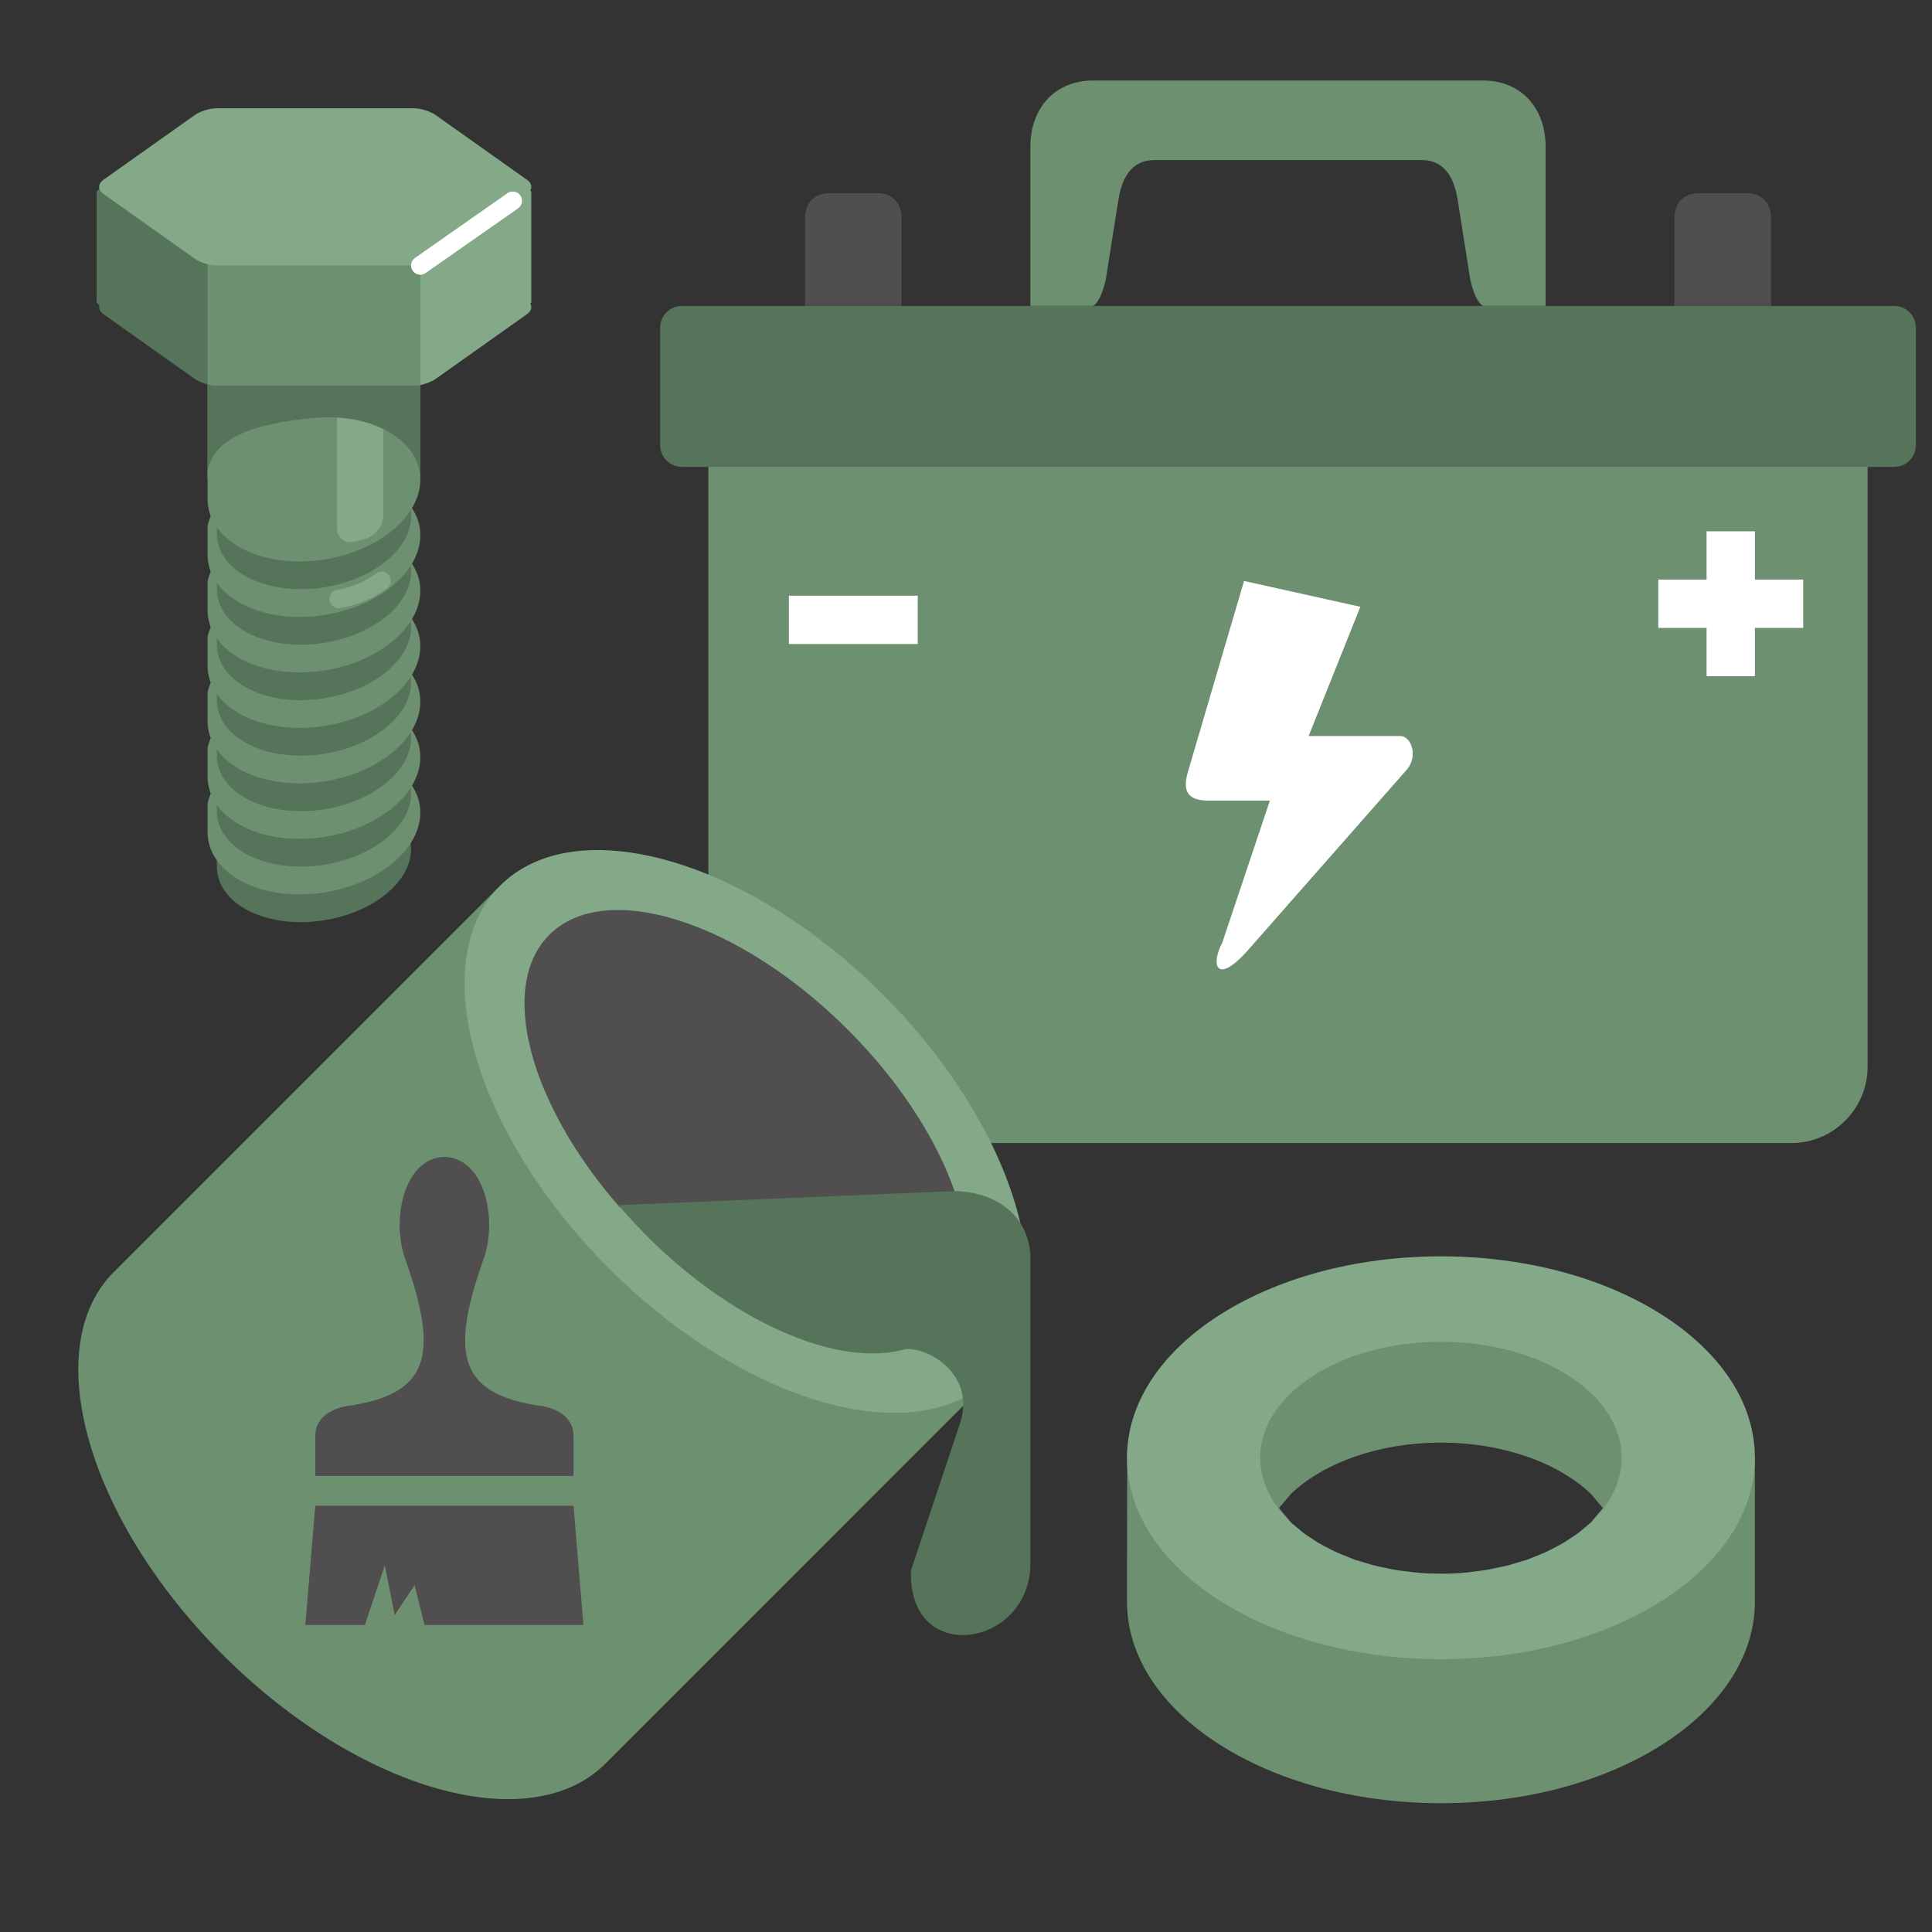 <?xml version="1.0" standalone="no"?>
<!DOCTYPE svg PUBLIC "-//W3C//DTD SVG 1.1//EN" "http://www.w3.org/Graphics/SVG/1.1/DTD/svg11.dtd">
<!--Generator: Xara Xtreme (www.xara.com), SVG filter version: 1.0.0.13-->
<svg stroke-width="0.501" stroke-linejoin="bevel" fill-rule="evenodd" xmlns:xlink="http://www.w3.org/1999/xlink" xmlns="http://www.w3.org/2000/svg" version="1.1" overflow="visible" width="90pt" height="90pt" viewBox="0 0 90 90">
 <rect x="0" y="0" width="90" height="90" fill="#333333" stroke="none"/>
 <defs>
  <marker id="DefaultArrow2" markerUnits="strokeWidth" viewBox="0 0 1 1" markerWidth="1" markerHeight="1" overflow="visible" orient="auto">
   <!-- REF_ARROW_STRAIGHT (-2) -->
   <g transform="scale(0.009)">
    <!-- 1/108 -->
    <path d="M -9 54 L -9 -54 L 117 0 z"/>
   </g>
  </marker>
  <marker id="DefaultArrow3" markerUnits="strokeWidth" viewBox="0 0 1 1" markerWidth="1" markerHeight="1" overflow="visible" orient="auto">
   <!-- REF_ARROW_ANGLED -->
   <g transform="scale(0.009)">
    <path d="M -27 54 L -9 0 L -27 -54 L 135 0 z"/>
   </g>
  </marker>
  <marker id="DefaultArrow4" markerUnits="strokeWidth" viewBox="0 0 1 1" markerWidth="1" markerHeight="1" overflow="visible" orient="auto">
   <!-- REF_ARROW_ROUNDED -->
   <g transform="scale(0.009)">
    <path d="M -9,0 L -9,-45 C -9,-51.708 2.808,-56.580 9,-54 L 117,-9 C 120.916,-7.369 126.000,-4.242 126,0 C 126,4.242 120.916,7.369 117,9 L 9,54 C 2.808,56.580 -9,51.708 -9,45 z"/>
   </g>
  </marker>
  <marker id="DefaultArrow5" markerUnits="strokeWidth" viewBox="0 0 1 1" markerWidth="1" markerHeight="1" overflow="visible" orient="auto">
   <!-- REF_ARROW_SPOT -->
   <g transform="scale(0.009)">
    <path d="M -54, 0 C -54,29.807 -29.807,54 0,54 C 29.807,54 54,29.807 54,0 C 54,-29.807 29.807,-54 0,-54 C -29.807,-54 -54,-29.807 -54,0 z"/>
   </g>
  </marker>
  <marker id="DefaultArrow6" markerUnits="strokeWidth" viewBox="0 0 1 1" markerWidth="1" markerHeight="1" overflow="visible" orient="auto">
   <!-- REF_ARROW_DIAMOND -->
   <g transform="scale(0.009)">
    <path d="M -63,0 L 0,63 L 63,0 L 0,-63 z"/>
   </g>
  </marker>
  <marker id="DefaultArrow7" markerUnits="strokeWidth" viewBox="0 0 1 1" markerWidth="1" markerHeight="1" overflow="visible" orient="auto">
   <!-- REF_ARROW_FEATHER -->
   <g transform="scale(0.009)">
    <path d="M 18,-54 L 108,-54 L 63,0 L 108,54 L 18, 54 L -36,0 z"/>
   </g>
  </marker>
  <marker id="DefaultArrow8" markerUnits="strokeWidth" viewBox="0 0 1 1" markerWidth="1" markerHeight="1" overflow="visible" orient="auto">
   <!-- REF_ARROW_FEATHER2 -->
   <g transform="scale(0.009)">
    <path d="M -36,0 L 18,-54 L 54,-54 L 18,-18 L 27,-18 L 63,-54 L 99,-54 L 63,-18 L 72,-18 L 108,-54 L 144,-54 L 90,0 L 144,54 L 108,54 L 72,18 L 63,18 L 99,54 L 63,54 L 27,18 L 18,18 L 54,54 L 18,54 z"/>
   </g>
  </marker>
  <marker id="DefaultArrow9" markerUnits="strokeWidth" viewBox="0 0 1 1" markerWidth="1" markerHeight="1" overflow="visible" orient="auto">
   <!-- REF_ARROW_HOLLOWDIAMOND -->
   <g transform="scale(0.009)">
    <path d="M 0,45 L -45,0 L 0, -45 L 45, 0 z M 0, 63 L-63, 0 L 0, -63 L 63, 0 z"/>
   </g>
  </marker>
  <filter id="StainedFilter">
   <feBlend mode="multiply" in2="BackgroundImage" in="SourceGraphic" result="blend"/>
   <feComposite in="blend" in2="SourceAlpha" operator="in" result="comp"/>
  </filter>
  <filter id="BleachFilter">
   <feBlend mode="screen" in2="BackgroundImage" in="SourceGraphic" result="blend"/>
   <feComposite in="blend" in2="SourceAlpha" operator="in" result="comp"/>
  </filter>
  <filter id="InvertTransparencyBitmapFilter">
   <feComponentTransfer>
    <feFuncR type="gamma" amplitude="1.055" exponent=".417" offset="-0.055"/>
    <feFuncG type="gamma" amplitude="1.055" exponent=".417" offset="-0.055"/>
    <feFuncB type="gamma" amplitude="1.055" exponent=".417" offset="-0.055"/>
   </feComponentTransfer>
   <feComponentTransfer>
    <feFuncR type="linear" slope="-1" intercept="1"/>
    <feFuncG type="linear" slope="-1" intercept="1"/>
    <feFuncB type="linear" slope="-1" intercept="1"/>
    <feFuncA type="linear" slope="1" intercept="0"/>
   </feComponentTransfer>
   <feComponentTransfer>
    <feFuncR type="gamma" amplitude="1" exponent="2.4" offset="0"/>
    <feFuncG type="gamma" amplitude="1" exponent="2.4" offset="0"/>
    <feFuncB type="gamma" amplitude="1" exponent="2.4" offset="0"/>
   </feComponentTransfer>
  </filter>
 </defs>
 <g id="Document" fill="none" stroke="black" font-family="Times New Roman" font-size="16" transform="scale(1 -1)">
  <g id="Spread" transform="translate(0 -90)">
   <g id="all_icons">
    <g id="Group" stroke="none">
     <path d="M 0,90 L 0,0 L 90.001,0 L 90.001,90 L 0,90 Z" stroke-linejoin="miter" marker-start="none" marker-end="none"/>
     <path d="M 32.999,68.441 L 32.999,40.31 C 32.999,38.346 34.594,36.751 36.558,36.751 L 83.441,36.751 C 85.405,36.751 87,38.346 87,40.31 L 87,68.441 C 87,70.405 85.405,72 83.441,72 L 36.558,72 C 34.594,72 32.999,70.405 32.999,68.441 Z" fill="#6d9071" stroke-linejoin="miter" marker-start="none" marker-end="none"/>
     <path d="M 30.751,74.735 L 30.751,69.264 C 30.751,68.705 31.206,68.25 31.765,68.25 L 88.236,68.25 C 88.795,68.25 89.25,68.705 89.25,69.264 L 89.25,74.735 C 89.25,75.294 88.795,75.749 88.236,75.749 L 31.765,75.749 C 31.206,75.749 30.751,75.294 30.751,74.735 Z" fill="#56745a" stroke-linejoin="miter" marker-start="none" marker-end="none"/>
     <path d="M 37.5,75.75 L 37.5,79.832 C 37.5,80.581 37.966,81 38.625,81 L 40.876,81 C 41.534,81 42,80.581 42,79.832 L 42,75.75 L 37.5,75.75 Z" fill="#504e4e" stroke-linejoin="miter" marker-start="none" marker-end="none"/>
     <path d="M 78,75.75 L 78,79.832 C 78,80.581 78.466,81 79.125,81 L 81.374,81 C 82.034,81 82.5,80.581 82.5,79.832 L 82.5,75.75 L 78,75.75 Z" fill="#504e4e" stroke-linejoin="miter" marker-start="none" marker-end="none"/>
     <path d="M 48,75.75 L 48,83.162 C 48,84.963 49.134,86.25 50.927,86.25 L 69.075,86.25 C 70.868,86.25 72.001,84.963 72.001,83.162 L 72.001,75.75 L 69.075,75.75 C 68.853,75.892 68.653,76.271 68.489,76.984 L 67.904,80.69 C 67.708,81.925 67.145,82.577 66.148,82.543 L 53.854,82.543 C 52.858,82.577 52.294,81.925 52.099,80.69 L 51.512,76.984 C 51.348,76.271 51.151,75.892 50.927,75.75 L 48,75.75 Z" fill="#6d9071" stroke-linejoin="miter" marker-start="none" marker-end="none"/>
     <path d="M 36.75,60 L 42.751,60 L 42.751,62.251 L 36.75,62.251 L 36.75,60 Z" fill="#ffffff" stroke-linejoin="miter" marker-start="none" marker-end="none"/>
     <path d="M 79.499,65.25 L 79.499,58.499 L 81.75,58.499 L 81.75,65.25 L 79.499,65.25 Z" fill="#ffffff" stroke-linejoin="miter" marker-start="none" marker-end="none"/>
     <path d="M 77.25,60.75 L 83.999,60.75 L 83.999,63.001 L 77.25,63.001 L 77.25,60.75 Z" fill="#ffffff" stroke-linejoin="miter" marker-start="none" marker-end="none"/>
     <path d="M 57.952,62.936 L 63.369,61.733 L 60.961,55.713 L 65.221,55.713 C 65.752,55.718 66.062,54.772 65.547,54.161 L 58.035,45.624 C 56.653,44.13 56.399,45.067 56.937,46.084 L 59.156,52.705 L 56.245,52.705 C 55.507,52.723 55.023,52.987 55.333,54.026 L 57.952,62.936 Z" stroke-linejoin="miter" fill="#ffffff" marker-start="none" marker-end="none"/>
     <path d="M 39.821,42.363 C 45.546,36.639 48.576,29.908 46.363,26.005 L 28.206,7.847 C 24.684,4.326 16.696,6.597 10.376,12.918 C 4.055,19.239 1.784,27.226 5.305,30.749 L 23.135,48.579 C 27.011,50.912 34.037,48.147 39.821,42.363 Z" stroke-linejoin="miter" fill="#6d9071" marker-start="none" marker-end="none"/>
     <path d="M 41.129,43.671 C 47.449,37.35 49.721,29.362 46.2,25.841 C 42.679,22.32 34.69,24.592 28.369,30.913 C 22.049,37.234 19.777,45.222 23.298,48.743 C 26.819,52.264 34.808,49.992 41.129,43.671 Z" stroke-linejoin="miter" fill="#83a988" marker-start="none" marker-end="none"/>
     <path d="M 25.589,46.452 C 28.207,49.07 34.437,47.093 39.493,42.035 C 43.038,38.492 45.07,34.371 45.067,31.322 L 42.438,31.894 L 30.986,33.529 L 28.867,33.765 C 24.665,38.566 23.176,44.04 25.589,46.452 Z" stroke-linejoin="miter" fill="#504e4e" marker-start="none" marker-end="none"/>
     <path d="M 28.811,33.861 L 44.401,34.511 C 45.925,34.526 47.823,33.753 48,31.566 L 48,17.171 C 48,13.245 42.274,12.346 42.438,16.844 L 44.728,23.715 C 45.435,25.901 43.372,27.218 42.183,27.156 C 38.692,26.144 32.971,28.96 28.811,33.861 Z" stroke-linejoin="miter" fill="#56745a" marker-start="none" marker-end="none"/>
     <path d="M 14.224,14.305 L 14.687,19.856 L 26.717,19.856 L 27.179,14.305 L 19.775,14.305 L 19.314,16.155 L 18.388,14.768 L 17.926,17.081 L 16.999,14.305 L 14.224,14.305 Z M 14.687,21.245 L 14.687,23.096 C 14.687,23.972 15.43,24.353 16.075,24.485 C 19.978,25.022 20.509,26.781 18.851,31.424 C 18.229,33.285 18.851,36.051 20.702,36.11 C 22.553,36.051 23.174,33.285 22.553,31.424 C 20.894,26.781 21.425,25.022 25.329,24.485 C 25.973,24.353 26.717,23.972 26.717,23.096 L 26.717,21.245 L 14.687,21.245 Z" stroke-linejoin="miter" fill="#504e4e" marker-start="none" marker-end="none"/>
     <path d="M 14.625,53.007 C 17.121,53.229 19.148,52.08 19.148,50.442 C 19.148,48.805 17.121,47.294 14.625,47.071 C 12.129,46.848 10.102,47.997 10.102,49.636 L 10.102,50.823 C 10.403,52.295 12.338,52.802 14.625,53.007 Z" fill="#56745a" stroke-linejoin="miter" marker-start="none" marker-end="none"/>
     <path d="M 14.625,55.019 C 17.36,55.267 19.58,53.981 19.58,52.145 C 19.58,50.31 17.36,48.615 14.625,48.367 C 11.89,48.118 9.67,49.406 9.67,51.242 L 9.67,52.572 C 10.001,54.222 12.119,54.789 14.625,55.019 Z" fill="#6d9071" stroke-linejoin="miter" marker-start="none" marker-end="none"/>
     <path d="M 14.625,55.592 C 17.121,55.814 19.148,54.665 19.148,53.027 C 19.148,51.39 17.121,49.879 14.625,49.656 C 12.129,49.433 10.102,50.582 10.102,52.221 L 10.102,53.408 C 10.403,54.88 12.338,55.387 14.625,55.592 Z" fill="#56745a" stroke-linejoin="miter" marker-start="none" marker-end="none"/>
     <path d="M 14.625,57.604 C 17.36,57.852 19.58,56.566 19.58,54.73 C 19.58,52.895 17.36,51.2 14.625,50.952 C 11.89,50.703 9.67,51.991 9.67,53.827 L 9.67,55.157 C 10.001,56.807 12.119,57.374 14.625,57.604 Z" fill="#6d9071" stroke-linejoin="miter" marker-start="none" marker-end="none"/>
     <path d="M 14.625,58.177 C 17.121,58.399 19.148,57.25 19.148,55.612 C 19.148,53.975 17.121,52.464 14.625,52.241 C 12.129,52.018 10.102,53.167 10.102,54.805 L 10.102,55.993 C 10.403,57.465 12.338,57.972 14.625,58.177 Z" fill="#56745a" stroke-linejoin="miter" marker-start="none" marker-end="none"/>
     <path d="M 14.625,60.189 C 17.36,60.437 19.58,59.15 19.58,57.315 C 19.58,55.48 17.36,53.785 14.625,53.537 C 11.89,53.288 9.67,54.576 9.67,56.412 L 9.67,57.742 C 10.001,59.392 12.119,59.959 14.625,60.189 Z" fill="#6d9071" stroke-linejoin="miter" marker-start="none" marker-end="none"/>
     <path d="M 14.625,60.762 C 17.121,60.984 19.148,59.835 19.148,58.197 C 19.148,56.56 17.121,55.049 14.625,54.826 C 12.129,54.603 10.102,55.752 10.102,57.39 L 10.102,58.578 C 10.403,60.05 12.338,60.557 14.625,60.762 Z" fill="#56745a" stroke-linejoin="miter" marker-start="none" marker-end="none"/>
     <path d="M 14.625,62.774 C 17.36,63.022 19.58,61.735 19.58,59.9 C 19.58,58.065 17.36,56.37 14.625,56.122 C 11.89,55.873 9.67,57.161 9.67,58.997 L 9.67,60.327 C 10.001,61.977 12.119,62.544 14.625,62.774 Z" fill="#6d9071" stroke-linejoin="miter" marker-start="none" marker-end="none"/>
     <path d="M 14.625,63.347 C 17.121,63.569 19.148,62.42 19.148,60.782 C 19.148,59.145 17.121,57.634 14.625,57.411 C 12.129,57.188 10.102,58.337 10.102,59.975 L 10.102,61.163 C 10.403,62.635 12.338,63.142 14.625,63.347 Z" fill="#56745a" stroke-linejoin="miter" marker-start="none" marker-end="none"/>
     <path d="M 14.625,65.359 C 17.36,65.607 19.58,64.32 19.58,62.484 C 19.58,60.65 17.36,58.955 14.625,58.707 C 11.89,58.458 9.67,59.746 9.67,61.581 L 9.67,62.912 C 10.001,64.562 12.119,65.129 14.625,65.359 Z" fill="#6d9071" stroke-linejoin="miter" marker-start="none" marker-end="none"/>
     <path d="M 14.625,65.932 C 17.121,66.154 19.148,65.005 19.148,63.367 C 19.148,61.73 17.121,60.219 14.625,59.996 C 12.129,59.773 10.102,60.922 10.102,62.56 L 10.102,63.748 C 10.403,65.22 12.338,65.727 14.625,65.932 Z" fill="#56745a" stroke-linejoin="miter" marker-start="none" marker-end="none"/>
     <path d="M 14.625,67.944 C 17.36,68.192 19.58,66.905 19.58,65.069 C 19.58,63.235 17.36,61.54 14.625,61.292 C 11.89,61.043 9.67,62.331 9.67,64.166 L 9.67,65.497 C 10.001,67.147 12.119,67.714 14.625,67.944 Z" fill="#6d9071" stroke-linejoin="miter" marker-start="none" marker-end="none"/>
     <path d="M 14.625,68.517 C 17.121,68.739 19.148,67.59 19.148,65.952 C 19.148,64.315 17.121,62.804 14.625,62.581 C 12.129,62.358 10.102,63.507 10.102,65.145 L 10.102,66.333 C 10.403,67.805 12.338,68.312 14.625,68.517 Z" fill="#56745a" stroke-linejoin="miter" marker-start="none" marker-end="none"/>
     <path d="M 9.67,72.893 L 9.67,67.723 L 19.58,67.723 L 19.58,72.893 L 9.67,72.893 Z" fill="#6d9071" stroke-linejoin="miter" marker-start="none" marker-end="none"/>
     <path d="M 9.67,72.893 L 9.67,67.723 L 14.786,67.723 L 19.58,67.723 L 19.58,72.893 L 9.67,72.893 Z" fill="#56745a" stroke-linejoin="miter" marker-start="none" marker-end="none"/>
     <path d="M 9.67,72.091 L 7.517,80.648 L 8.379,80.217 L 8.091,79.356 L 22.02,79.356 L 21.733,80.217 L 22.595,80.648 L 19.579,72.064 C 19.478,72.043 19.38,72.032 19.295,72.032 L 10.072,72.032 C 9.953,72.032 9.812,72.053 9.67,72.091 Z" fill="#6d9071" stroke-linejoin="miter" marker-start="none" marker-end="none"/>
     <path d="M 19.579,72.064 L 19.58,80.648 L 22.165,81.94 L 24.318,81.51 L 24.75,81.079 L 24.75,75.909 L 24.703,75.862 C 24.796,75.699 24.748,75.506 24.563,75.374 L 20.3,72.352 C 20.121,72.225 19.837,72.114 19.579,72.064 Z" fill="#83a988" stroke-linejoin="miter" marker-start="none" marker-end="none"/>
     <path d="M 9.068,72.352 L 4.806,75.375 C 4.651,75.484 4.592,75.637 4.63,75.779 L 4.5,75.909 L 4.5,81.079 L 4.932,81.51 L 7.085,81.94 L 9.67,80.648 L 9.67,72.091 C 9.447,72.149 9.22,72.244 9.068,72.352 Z" fill="#56745a" stroke-linejoin="miter" marker-start="none" marker-end="none"/>
     <path d="M 9.068,84.637 L 4.806,81.615 C 4.557,81.438 4.557,81.151 4.806,80.974 L 9.068,77.953 C 9.316,77.776 9.766,77.633 10.072,77.633 L 19.295,77.633 C 19.601,77.633 20.051,77.776 20.3,77.953 L 24.563,80.974 C 24.812,81.151 24.812,81.438 24.563,81.614 L 20.3,84.637 C 20.051,84.813 19.601,84.956 19.295,84.956 L 10.072,84.956 C 9.766,84.956 9.316,84.813 9.068,84.637 Z" fill="#83a988" stroke-linejoin="miter" marker-start="none" marker-end="none"/>
     <path d="M 19.226,77.385 C 19.091,77.581 19.137,77.849 19.332,77.985 L 23.64,81.001 C 23.835,81.137 24.104,81.089 24.24,80.895 C 24.377,80.7 24.329,80.431 24.134,80.294 L 19.826,77.28 C 19.631,77.143 19.362,77.19 19.226,77.385 Z" stroke-width="0.287" fill="#ffffff" fill-rule="evenodd" marker-start="none" marker-end="none" stroke-miterlimit="79.84"/>
     <path d="M 14.625,70.529 C 17.36,70.777 19.58,69.49 19.58,67.654 C 19.58,65.82 17.36,64.125 14.625,63.877 C 11.89,63.628 9.67,64.915 9.67,66.751 L 9.67,68.082 C 10.001,69.732 12.119,70.299 14.625,70.529 Z" fill="#6d9071" stroke-linejoin="miter" marker-start="none" marker-end="none"/>
     <path d="M 15.701,65.396 L 15.701,70.543 C 16.423,70.512 17.142,70.351 17.857,70.01 L 17.857,65.991 C 17.857,65.521 17.487,65.037 17.034,64.912 L 16.524,64.771 C 16.07,64.645 15.701,64.926 15.701,65.396 Z" fill="#83a988" stroke-linejoin="miter" marker-start="none" marker-end="none"/>
     <path d="M 15.355,62.019 C 15.312,62.254 15.467,62.478 15.701,62.521 C 16.423,62.652 17.023,62.914 17.519,63.286 C 17.71,63.429 17.981,63.39 18.123,63.199 C 18.266,63.008 18.227,62.74 18.036,62.597 C 17.422,62.138 16.696,61.827 15.857,61.673 C 15.622,61.63 15.398,61.786 15.355,62.019 Z" stroke-width="0.287" fill="#83a988" fill-rule="evenodd" marker-start="none" marker-end="none" stroke-miterlimit="79.84"/>
     <path d="M 52.5,15.383 L 52.508,22.329 C 53.772,26.684 59.971,25.437 67.125,25.437 C 74.76,25.437 81.093,26.848 81.75,22.059 L 81.749,15.383 C 81.749,10.205 75.197,6 67.125,6 C 59.052,6 52.5,10.205 52.5,15.383 Z M 68.035,15.38 C 68.484,15.418 68.653,15.437 68.406,15.418 L 69.063,15.499 L 69.387,15.552 L 70.012,15.682 L 70.291,15.748 L 71.117,15.995 C 71.13,16 71.142,16.004 71.156,16.009 L 71.15,16.007 C 71.155,16.008 71.159,16.009 71.164,16.011 L 71.919,16.314 L 72.163,16.431 L 72.652,16.684 L 74.244,16.83 L 75.35,18.458 L 75.559,18.605 L 76.085,19.045 C 76.119,19.074 76.12,19.075 76.121,19.076 L 76.685,19.744 L 76.118,20.415 C 74.604,21.852 70.028,23.468 67.125,23.468 C 64.22,23.468 60.315,21.852 58.801,20.415 L 58.234,19.744 L 60.134,17.74 C 60.137,17.737 60.141,17.734 60.211,17.672 L 60.696,17.267 L 60.922,17.107 L 61.338,16.834 L 61.603,16.68 L 62.074,16.437 L 62.333,16.313 L 63.037,16.029 C 63.046,16.026 63.057,16.022 63.069,16.018 L 63.061,16.02 C 63.092,16.009 63.123,15.999 63.155,15.988 L 63.953,15.749 L 64.24,15.681 L 64.859,15.552 L 65.186,15.499 L 65.841,15.418 L 66.143,15.389 C 66.404,15.364 66.761,15.349 67.125,15.349 C 67.528,15.349 67.925,15.367 68.035,15.38 Z M 71.156,16.009 C 71.206,16.026 71.254,16.043 71.16,16.01 C 71.422,16.104 71.474,16.125 71.16,16.01 C 71.245,16.041 71.213,16.029 71.164,16.011 L 71.156,16.009 Z M 63.044,16.026 C 63.018,16.034 63.029,16.031 63.066,16.018 C 63.006,16.04 62.957,16.057 63.044,16.026 Z M 63.056,16.022 L 63.051,16.024 C 62.939,16.064 62.991,16.045 63.066,16.018 C 63.018,16.035 63.006,16.04 63.056,16.022 Z M 63.061,16.02 L 63.037,16.029 C 63.025,16.034 63.015,16.037 63.056,16.022 C 63.026,16.032 63.043,16.026 63.061,16.02 Z M 63.051,16.024 C 62.84,16.1 62.853,16.094 63.044,16.026 L 63.051,16.024 Z" fill="#6d9071" stroke-linejoin="miter" marker-start="none" marker-end="none"/>
     <path d="M 52.5,22.093 C 52.5,27.271 59.052,31.476 67.125,31.476 C 75.197,31.476 81.749,27.271 81.749,22.093 C 81.749,16.914 75.197,12.709 67.125,12.709 C 59.052,12.709 52.5,16.914 52.5,22.093 Z M 68.035,16.722 C 68.484,16.76 68.653,16.779 68.406,16.76 L 69.063,16.84 L 69.387,16.894 L 70.012,17.024 L 70.291,17.09 L 71.117,17.337 C 71.13,17.341 71.142,17.346 71.156,17.35 L 71.919,17.656 L 72.163,17.773 L 72.652,18.026 L 72.903,18.172 L 73.337,18.458 L 73.546,18.605 L 74.072,19.045 C 74.106,19.074 74.107,19.075 74.109,19.076 L 74.672,19.744 L 74.105,23.099 C 72.591,24.536 70.028,25.481 67.125,25.481 C 64.22,25.481 61.657,24.536 60.143,23.099 L 59.576,19.744 L 60.134,19.082 C 60.137,19.079 60.141,19.076 60.211,19.014 L 60.696,18.609 L 60.922,18.449 L 61.338,18.176 L 61.603,18.022 L 62.074,17.779 L 62.333,17.655 L 63.061,17.362 C 63.092,17.351 63.123,17.341 63.155,17.33 L 63.953,17.091 L 64.24,17.023 L 64.859,16.894 L 65.186,16.84 L 65.841,16.76 L 66.143,16.73 C 66.404,16.705 66.761,16.691 67.125,16.691 C 67.528,16.691 67.925,16.709 68.035,16.722 Z M 71.16,17.352 C 71.254,17.385 71.206,17.367 71.156,17.35 L 71.15,17.349 C 71.207,17.369 71.253,17.386 71.16,17.352 Z M 71.16,17.352 C 71.422,17.446 71.474,17.467 71.16,17.352 Z M 63.069,17.36 L 63.061,17.362 C 63.026,17.375 62.992,17.386 63.066,17.36 C 62.972,17.395 63.015,17.379 63.069,17.36 Z M 63.066,17.36 C 62.768,17.469 62.826,17.446 63.066,17.36 Z" fill="#83a988" stroke-linejoin="miter" marker-start="none" marker-end="none"/>
     <path d="M 66.143,16.73 C 66.404,16.705 66.761,16.691 67.125,16.691 C 66.543,16.691 65.976,16.729 66.143,16.73 Z M 68.035,16.722 C 67.925,16.709 67.528,16.691 67.125,16.691 C 67.528,16.691 67.925,16.709 68.035,16.722 Z M 69.063,16.84 C 69.363,16.881 69.094,16.836 68.406,16.76 L 69.063,16.84 Z M 65.186,16.84 L 65.841,16.76 C 65.154,16.836 64.885,16.881 65.186,16.84 Z M 70.012,17.024 C 70.148,17.047 69.891,16.986 69.387,16.894 L 70.012,17.024 Z M 64.24,17.023 L 64.859,16.894 C 64.358,16.986 64.1,17.047 64.24,17.023 Z M 71.117,17.337 C 70.898,17.26 70.652,17.184 70.291,17.09 L 71.117,17.337 Z M 63.155,17.33 L 63.953,17.091 C 63.596,17.184 63.35,17.26 63.155,17.33 Z M 71.919,17.656 C 72.27,17.815 72.055,17.711 71.15,17.349 L 71.919,17.656 Z M 62.333,17.655 L 63.069,17.36 C 62.194,17.711 61.978,17.815 62.333,17.655 Z M 72.652,18.026 C 72.886,18.151 72.686,18.035 72.163,17.773 L 72.652,18.026 Z M 61.603,18.022 L 62.074,17.779 C 61.562,18.035 61.363,18.151 61.603,18.022 Z M 73.337,18.458 C 73.448,18.523 73.267,18.395 72.903,18.172 L 73.337,18.458 Z M 60.922,18.449 L 61.338,18.176 C 60.981,18.395 60.8,18.523 60.922,18.449 Z M 74.072,19.045 C 73.953,18.929 73.791,18.791 73.546,18.605 L 74.072,19.045 Z M 60.211,19.014 L 60.696,18.609 C 60.457,18.791 60.295,18.929 60.211,19.014 Z M 74.109,19.076 L 74.672,19.744 L 74.105,20.415 C 72.591,21.852 70.028,22.797 67.125,22.797 C 64.22,22.797 61.657,21.852 60.143,20.415 L 59.576,19.744 L 60.134,19.082 C 59.232,19.942 58.706,20.978 58.706,22.093 C 58.706,25.074 62.477,27.494 67.125,27.494 C 71.772,27.494 75.543,25.074 75.543,22.093 C 75.543,20.975 75.014,19.938 74.109,19.076 Z" fill="#6d9071" stroke-linejoin="miter" marker-start="none" marker-end="none"/>
    </g>
   </g>
  </g>
 </g>
</svg>
